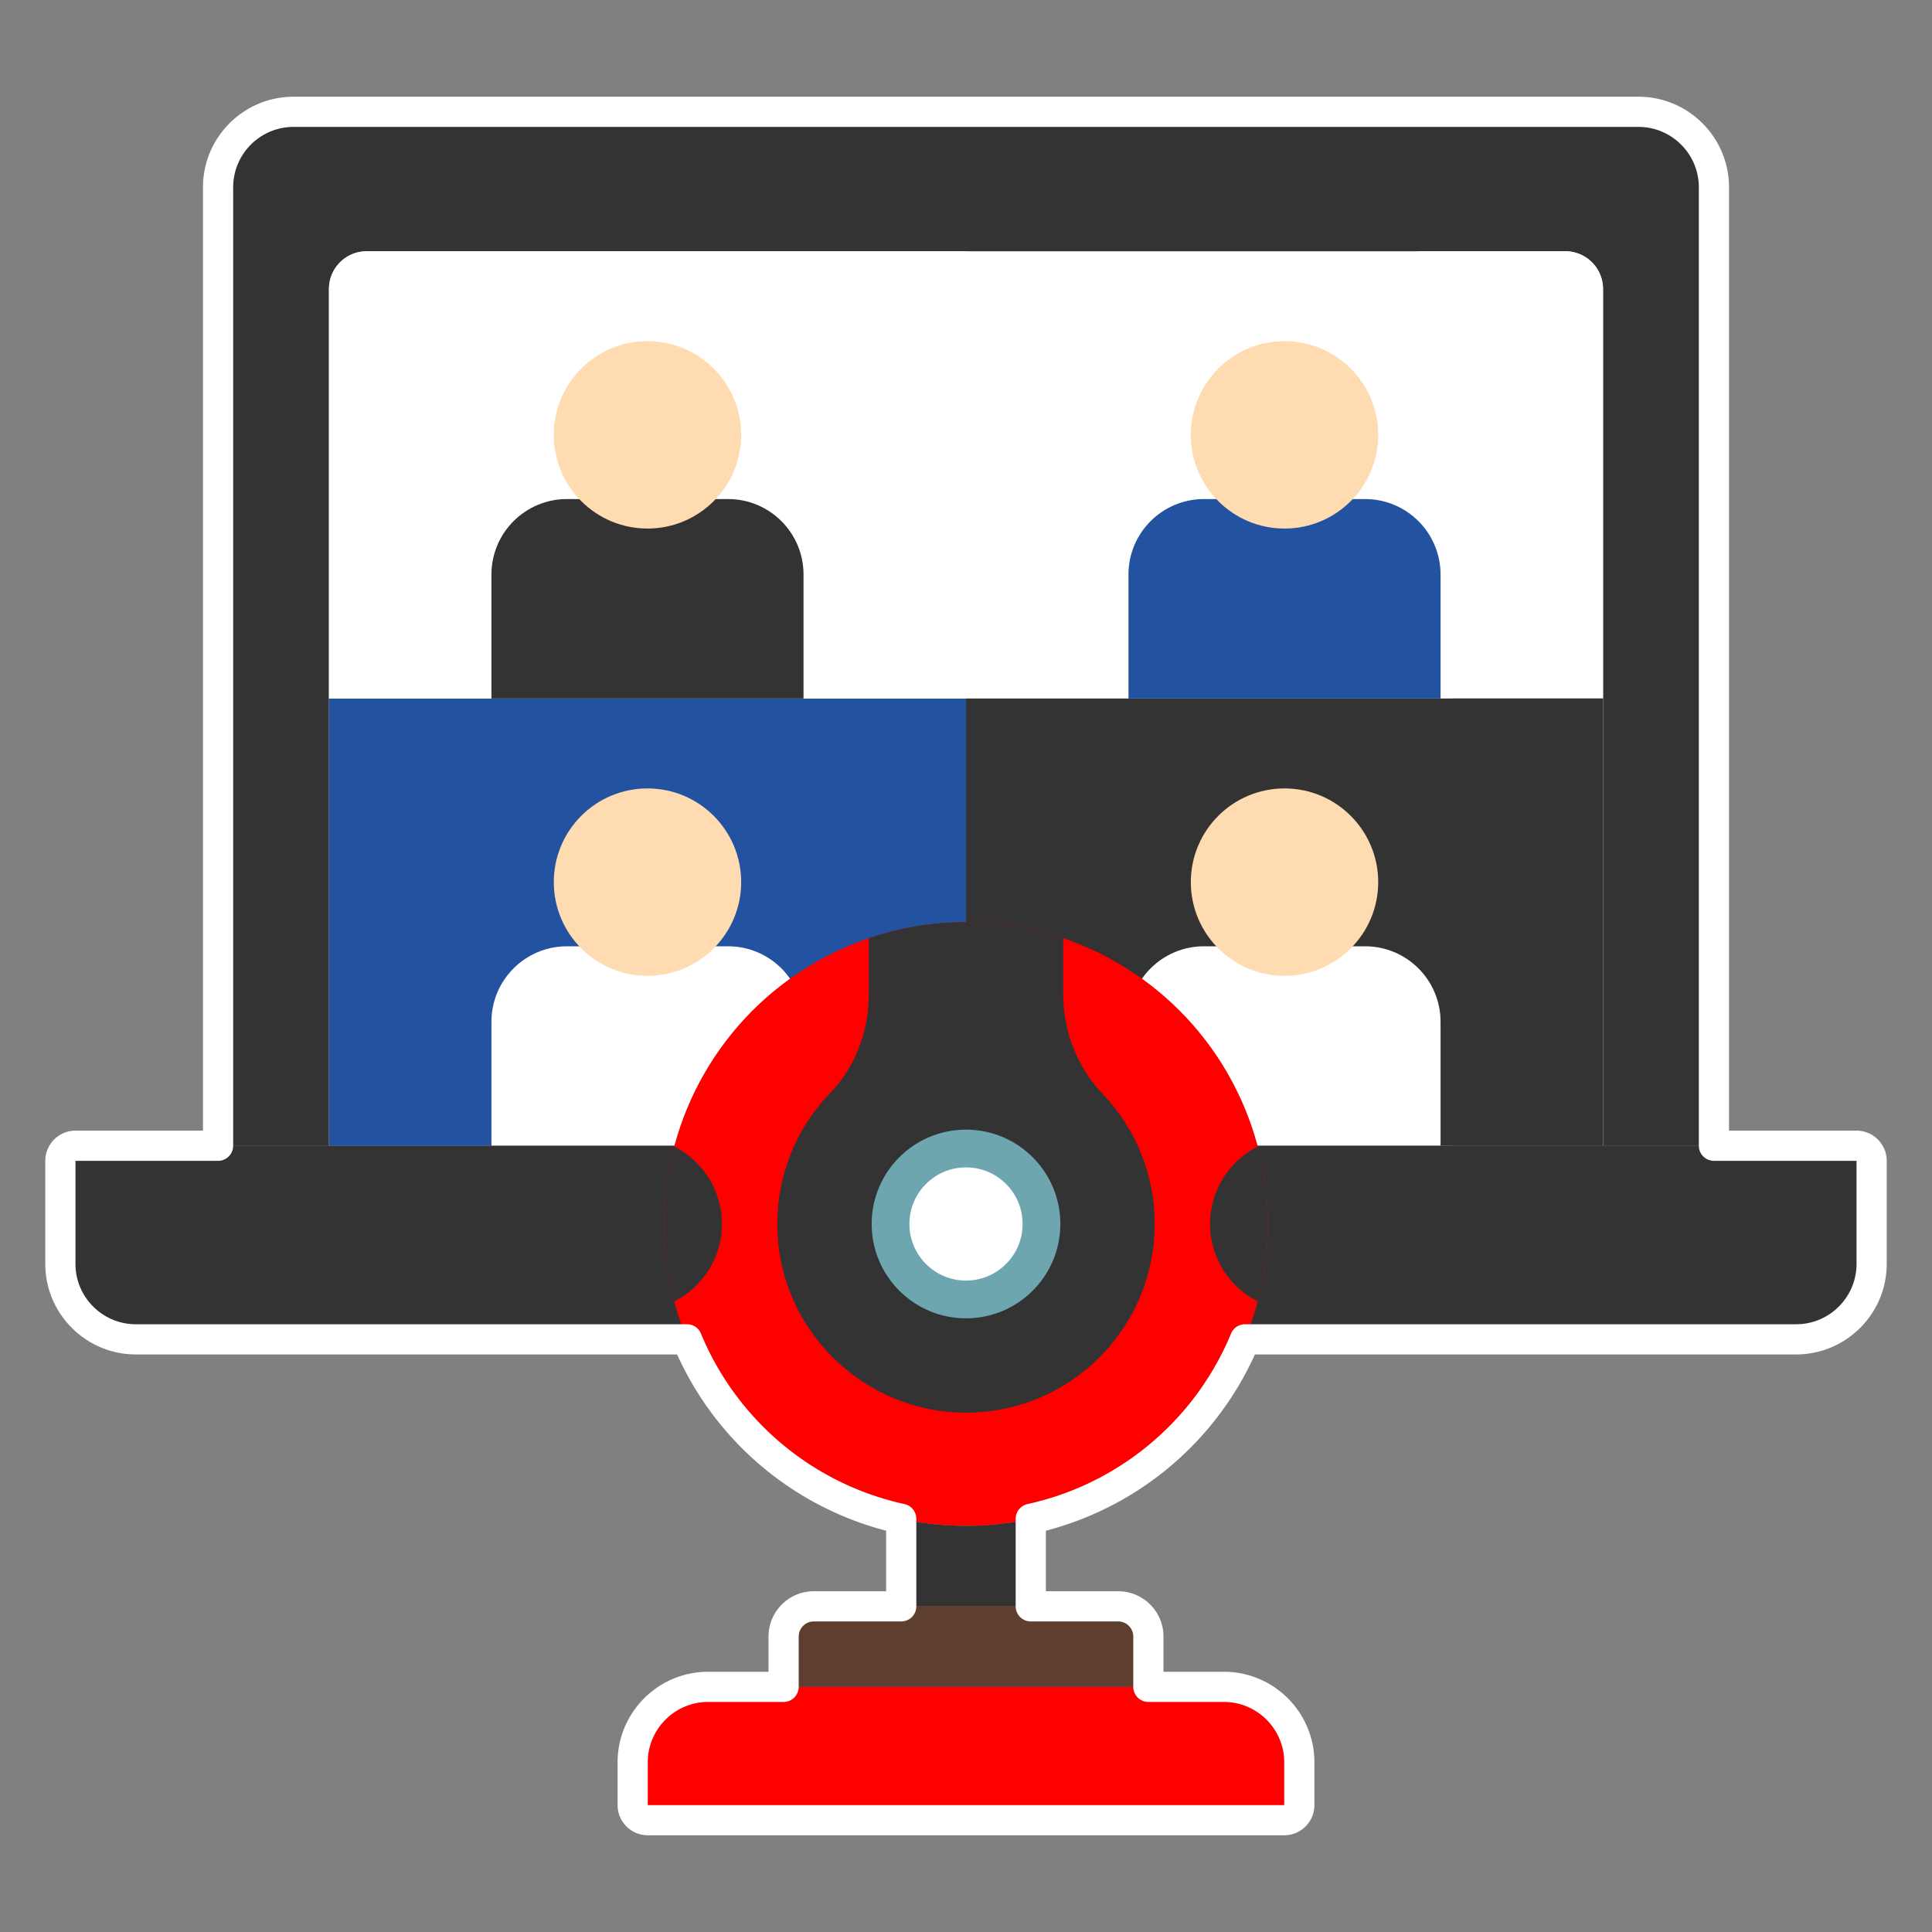<svg xmlns="http://www.w3.org/2000/svg" version="1.1" xmlns:xlink="http://www.w3.org/1999/xlink" width="512" height="512" x="0" y="0" viewBox="0 0 256 256" style="enable-background:new 0 0 512 512" xml:space="preserve" class=""><rect x="0" y="0" width="256" height="256" fill="#808080" stroke="none"/><g><path fill="#333333" d="M227.104 151.817v-127c0-5.523-4.477-10-10-10H38.896c-5.523 0-10 4.477-10 10v127z" opacity="1" data-original="#827f7e" class=""></path><path fill="#ffffff" d="M212.41 151.817V38.294a5 5 0 0 0-5-5H48.59a5 5 0 0 0-5 5v113.523z" opacity="1" data-original="#8dc8d8" class=""></path><path fill="#ffffff" d="M207.409 33.294h-20a5 5 0 0 1 5 5v113.523h20V38.294a5 5 0 0 0-5-5z" opacity="1" data-original="#7eb7c4" class=""></path><path fill="#333333" d="M128 92.555h84.409v59.261H128z" opacity="1" data-original="#f47da5" class=""></path><path fill="#333333" d="M192.409 92.555h20v59.261h-20z" opacity="1" data-original="#e06e9a" class=""></path><path fill="#ffffff" d="M190.881 151.817h-41.352v-16.428c0-5.523 4.477-10 10-10h21.352c5.523 0 10 4.477 10 10z" opacity="1" data-original="#8dc8d8" class=""></path><circle cx="170.205" cy="116.884" r="12.414" fill="#fedbb0" opacity="1" data-original="#fedbb0" class=""></circle><path fill="#2352a1" d="M190.881 92.555h-41.352V76.127c0-5.523 4.477-10 10-10h21.352c5.523 0 10 4.477 10 10z" opacity="1" data-original="#bbe2a1" class=""></path><circle cx="170.205" cy="57.622" r="12.414" fill="#fedbb0" opacity="1" data-original="#fedbb0" class=""></circle><path fill="#2352a1" d="M43.59 92.555H128v59.262H43.59z" opacity="1" data-original="#bbe2a1" class=""></path><path fill="#ffffff" d="M106.471 151.817H65.119v-16.428c0-5.523 4.477-10 10-10h21.352c5.523 0 10 4.477 10 10z" opacity="1" data-original="#ba9dd6" class=""></path><circle cx="85.795" cy="116.884" r="12.414" fill="#fedbb0" opacity="1" data-original="#fedbb0" class=""></circle><path fill="#ffffff" d="M128 92.555V33.294H48.59a5 5 0 0 0-5 5v54.262H128z" opacity="1" data-original="#ba9dd6" class=""></path><path fill="#333333" d="M106.471 92.555H65.119V76.127c0-5.523 4.477-10 10-10h21.352c5.523 0 10 4.477 10 10z" opacity="1" data-original="#f47da5" class=""></path><circle cx="85.795" cy="57.622" r="12.414" fill="#fedbb0" opacity="1" data-original="#fedbb0" class=""></circle><path fill="#333333" d="M8 153.817v13.653c0 5.523 4.477 10 10 10h220c5.523 0 10-4.477 10-10v-13.653a2 2 0 0 0-2-2H10a2 2 0 0 0-2 2z" opacity="1" data-original="#a3a09d" class=""></path><path fill="#333333" d="M128 202.183c-2.948 0-5.817-.328-8.583-.933v11.6h17.167v-11.6a40.13 40.13 0 0 1-8.584.933z" opacity="1" data-original="#b2b0ad" class=""></path><circle cx="128" cy="162.183" r="40" fill="#ff0000" opacity="1" data-original="#725246" class=""></circle><path fill="#333333" d="M89.335 172.446c3.752-1.894 6.331-5.773 6.331-10.263s-2.579-8.369-6.331-10.263c-.867 3.276-1.335 6.714-1.335 10.263s.468 6.987 1.335 10.263zM160.334 162.183c0 4.49 2.579 8.369 6.331 10.263.867-3.276 1.335-6.714 1.335-10.263s-.468-6.987-1.335-10.263c-3.752 1.894-6.331 5.773-6.331 10.263z" opacity="1" data-original="#b2b0ad" class=""></path><path fill="#333333" d="M128 122.183c-4.509 0-8.84.757-12.884 2.133v7.393c0 4.866-1.748 9.63-5.124 13.135-4.889 5.075-7.653 12.211-6.857 19.977 1.23 12.012 11.177 21.542 23.227 22.31 14.549.927 26.638-10.599 26.638-24.948a24.91 24.91 0 0 0-6.89-17.232c-3.39-3.561-5.227-8.322-5.227-13.238v-7.397A39.91 39.91 0 0 0 128 122.183z" opacity="1" data-original="#827f7e" class=""></path><circle cx="128" cy="162.183" r="12.5" fill="#6ea6af" opacity="1" data-original="#6ea6af" class=""></circle><circle cx="128" cy="162.183" r="7.5" fill="#ffffff" opacity="1" data-original="#8dc8d8" class=""></circle><circle cx="128" cy="139.183" r="4" fill="#333333" opacity="1" data-original="#f47da5" class=""></circle><path fill="#ff0000" d="M93.833 223.516h68.333c5.523 0 10 4.477 10 10v5.667a2 2 0 0 1-2 2H85.833a2 2 0 0 1-2-2v-5.667c0-5.522 4.477-10 10-10z" opacity="1" data-original="#725246" class=""></path><path fill="#5e3e2f" d="M103.833 223.516h48.333v-6.667a4 4 0 0 0-4-4h-40.333a4 4 0 0 0-4 4z" opacity="1" data-original="#5e3e2f" class=""></path><path fill="#ffffff" d="M170.167 243.183H85.833c-2.206 0-4-1.794-4-4v-5.667c0-6.617 5.383-12 12-12h8v-4.667c0-3.309 2.691-6 6-6h9.584v-8.022a42.003 42.003 0 0 1-27.698-23.357H18c-6.617 0-12-5.383-12-12v-13.654c0-2.206 1.794-4 4-4h16.896v-125c0-6.617 5.383-12 12-12h178.207c6.617 0 12 5.383 12 12v125H246c2.206 0 4 1.794 4 4v13.654c0 6.617-5.383 12-12 12h-71.719a42.007 42.007 0 0 1-27.698 23.357v8.022h9.583c3.309 0 6 2.691 6 6v4.667h8.001c6.617 0 12 5.383 12 12v5.667c0 2.206-1.794 4-4 4zm-76.334-17.666c-4.411 0-8 3.589-8 8v5.667h84.334v-5.667c0-4.411-3.589-8-8-8h-10.001a2 2 0 0 1-2-2v-6.667c0-1.103-.897-2-2-2h-11.583a2 2 0 0 1-2-2v-11.6a2 2 0 0 1 1.572-1.954c12.127-2.653 22.207-11.098 26.965-22.591a1.999 1.999 0 0 1 1.848-1.235H238c4.411 0 8-3.589 8-8v-13.654h-18.896a2 2 0 0 1-2-2v-127c0-4.411-3.589-8-8-8H38.896c-4.411 0-8 3.589-8 8v127a2 2 0 0 1-2 2H10v13.654c0 4.411 3.589 8 8 8h73.032c.81 0 1.538.487 1.848 1.235 4.758 11.493 14.838 19.938 26.965 22.591a2 2 0 0 1 1.572 1.954v11.6a2 2 0 0 1-2 2h-11.584c-1.103 0-2 .897-2 2v6.667a2 2 0 0 1-2 2z" opacity="1" data-original="#422618" class=""></path></g></svg>